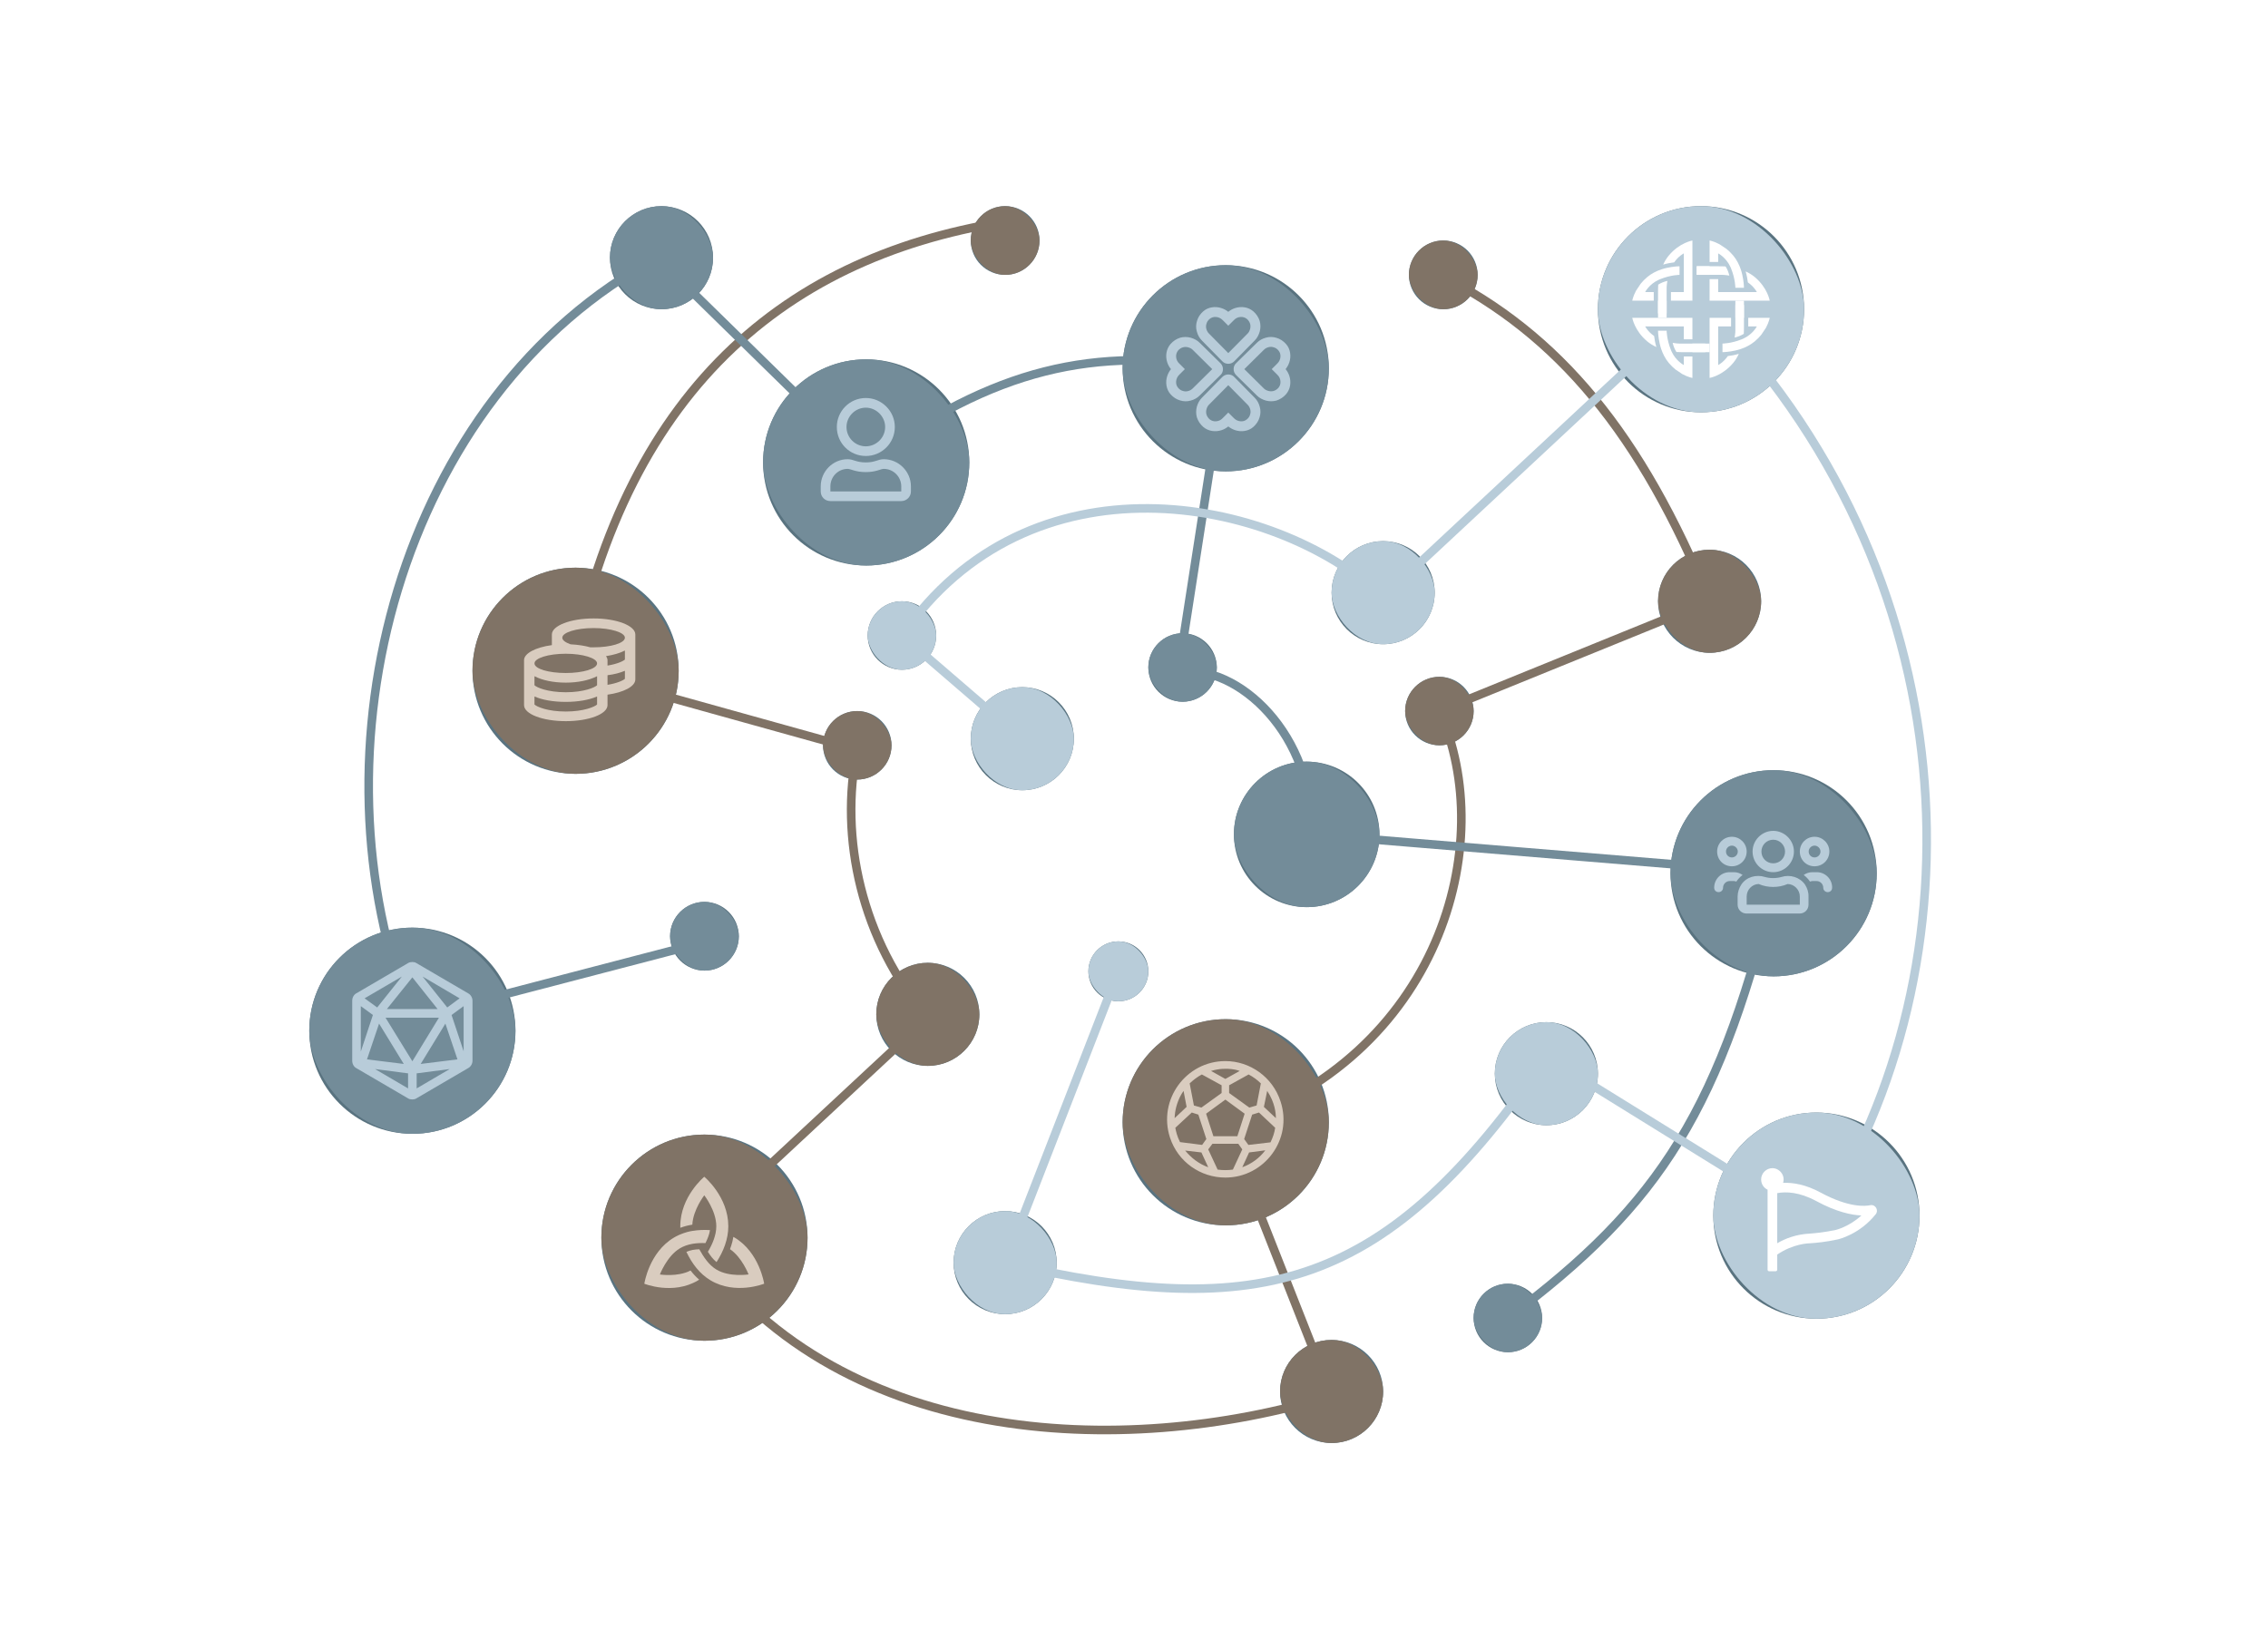 <svg width="264" height="192" viewBox="0 0 264 192" fill="none" xmlns="http://www.w3.org/2000/svg">
<g filter="url(#filter0_f)">
<path d="M193 70C193 66.686 195.686 64 199 64C202.314 64 205 66.686 205 70C205 73.314 202.314 76 199 76C195.686 76 193 73.314 193 70Z" fill="#597380"/>
<path d="M102 118.092C102 114.778 104.686 112.092 108 112.092C111.314 112.092 114 114.778 114 118.092C114 121.406 111.314 124.092 108 124.092C104.686 124.092 102 121.406 102 118.092Z" fill="#597380"/>
<path d="M95.802 86.77C95.802 84.569 97.587 82.784 99.788 82.784C101.989 82.784 103.774 84.569 103.774 86.77C103.774 88.972 101.989 90.756 99.788 90.756C97.587 90.756 95.802 88.972 95.802 86.77Z" fill="#597380"/>
<path d="M113 28C113 25.791 114.791 24 117 24C119.209 24 121 25.791 121 28C121 30.209 119.209 32 117 32C114.791 32 113 30.209 113 28Z" fill="#597380"/>
<path d="M163.562 82.784C163.562 80.583 165.346 78.798 167.547 78.798C169.749 78.798 171.533 80.583 171.533 82.784C171.533 84.986 169.749 86.77 167.547 86.77C165.346 86.77 163.562 84.986 163.562 82.784Z" fill="#597380"/>
<path d="M164 32C164 29.791 165.791 28 168 28C170.209 28 172 29.791 172 32C172 34.209 170.209 36 168 36C165.791 36 164 34.209 164 32Z" fill="#597380"/>
<path d="M55 78.092C55 71.465 60.373 66.092 67 66.092C73.627 66.092 79 71.465 79 78.092C79 84.719 73.627 90.092 67 90.092C60.373 90.092 55 84.719 55 78.092Z" fill="#597380"/>
<path d="M70 144.092C70 137.465 75.373 132.092 82 132.092C88.627 132.092 94 137.465 94 144.092C94 150.719 88.627 156.092 82 156.092C75.373 156.092 70 150.719 70 144.092Z" fill="#597380"/>
<path d="M149 162C149 158.686 151.686 156 155 156C158.314 156 161 158.686 161 162C161 165.314 158.314 168 155 168C151.686 168 149 165.314 149 162Z" fill="#597380"/>
<path d="M130.678 130.657C130.678 124.03 136.051 118.657 142.678 118.657C149.306 118.657 154.678 124.03 154.678 130.657C154.678 137.284 149.306 142.657 142.678 142.657C136.051 142.657 130.678 137.284 130.678 130.657Z" fill="#597380"/>
<path d="M130.678 42.876C130.678 36.249 136.051 30.876 142.678 30.876C149.306 30.876 154.678 36.249 154.678 42.876C154.678 49.504 149.306 54.876 142.678 54.876C136.051 54.876 130.678 49.504 130.678 42.876Z" fill="#597380"/>
<path d="M88.827 53.837C88.827 47.21 94.199 41.837 100.827 41.837C107.454 41.837 112.827 47.21 112.827 53.837C112.827 60.465 107.454 65.837 100.827 65.837C94.199 65.837 88.827 60.465 88.827 53.837Z" fill="#597380"/>
<path d="M71 30C71 26.686 73.686 24 77 24C80.314 24 83 26.686 83 30C83 33.314 80.314 36 77 36C73.686 36 71 33.314 71 30Z" fill="#597380"/>
<path d="M36 120C36 113.373 41.373 108 48 108C54.627 108 60 113.373 60 120C60 126.627 54.627 132 48 132C41.373 132 36 126.627 36 120Z" fill="#597380"/>
<path d="M78 109C78 106.791 79.791 105 82 105C84.209 105 86 106.791 86 109C86 111.209 84.209 113 82 113C79.791 113 78 111.209 78 109Z" fill="#597380"/>
<path d="M143.632 97.141C143.632 92.463 147.424 88.671 152.102 88.671C156.78 88.671 160.572 92.463 160.572 97.141C160.572 101.819 156.78 105.611 152.102 105.611C147.424 105.611 143.632 101.819 143.632 97.141Z" fill="#597380"/>
<path d="M171.533 153.441C171.533 151.24 173.318 149.455 175.519 149.455C177.72 149.455 179.505 151.24 179.505 153.441C179.505 155.643 177.72 157.427 175.519 157.427C173.318 157.427 171.533 155.643 171.533 153.441Z" fill="#597380"/>
<path d="M133.668 77.71C133.668 75.509 135.452 73.724 137.653 73.724C139.855 73.724 141.639 75.509 141.639 77.71C141.639 79.911 139.855 81.696 137.653 81.696C135.452 81.696 133.668 79.911 133.668 77.71Z" fill="#597380"/>
<path d="M194.452 101.668C194.452 95.04 199.824 89.668 206.452 89.668C213.079 89.668 218.452 95.04 218.452 101.668C218.452 108.295 213.079 113.668 206.452 113.668C199.824 113.668 194.452 108.295 194.452 101.668Z" fill="#597380"/>
<path d="M113 86C113 82.686 115.686 80 119 80C122.314 80 125 82.686 125 86C125 89.314 122.314 92 119 92C115.686 92 113 89.314 113 86Z" fill="#597380"/>
<path d="M155 69C155 65.686 157.686 63 161 63C164.314 63 167 65.686 167 69C167 72.314 164.314 75 161 75C157.686 75 155 72.314 155 69Z" fill="#597380"/>
<path d="M174 125C174 121.686 176.686 119 180 119C183.314 119 186 121.686 186 125C186 128.314 183.314 131 180 131C176.686 131 174 128.314 174 125Z" fill="#597380"/>
<path d="M111 147C111 143.686 113.686 141 117 141C120.314 141 123 143.686 123 147C123 150.314 120.314 153 117 153C113.686 153 111 150.314 111 147Z" fill="#597380"/>
<path d="M126.692 113.084C126.692 111.158 128.254 109.597 130.18 109.597C132.106 109.597 133.668 111.158 133.668 113.084C133.668 115.011 132.106 116.572 130.18 116.572C128.254 116.572 126.692 115.011 126.692 113.084Z" fill="#597380"/>
<path d="M101 73.986C101 71.784 102.785 70 104.986 70C107.187 70 108.972 71.784 108.972 73.986C108.972 76.187 107.187 77.972 104.986 77.972C102.785 77.972 101 76.187 101 73.986Z" fill="#597380"/>
<path d="M199.434 141.526C199.434 134.899 204.807 129.526 211.434 129.526C218.062 129.526 223.434 134.899 223.434 141.526C223.434 148.154 218.062 153.526 211.434 153.526C204.807 153.526 199.434 148.154 199.434 141.526Z" fill="#597380"/>
<path d="M186 36C186 29.373 191.373 24 198 24C204.627 24 210 29.373 210 36C210 42.627 204.627 48 198 48C191.373 48 186 42.627 186 36Z" fill="#597380"/>
</g>
<path d="M119.219 25.488C92.5 29 73 44.5 66.5 78L99.788 87.269C97.654 97.484 100.288 109.5 108 118.5L80.5 144.092C97 168.5 130.5 170 155 162.5L142.636 131.113C167.547 123.141 174.523 98.23 167.547 82.784L199 70C191.028 50.569 181.498 38.94 167.547 31.965" stroke="#807366"/>
<rect x="193" y="64" width="12" height="12" rx="6" fill="#807366"/>
<rect x="102" y="112.092" width="12" height="12" rx="6" fill="#807366"/>
<rect x="95.802" y="82.784" width="7.972" height="7.972" rx="3.986" fill="#807366"/>
<rect x="113" y="24" width="8" height="8" rx="4" fill="#807366"/>
<rect x="163.562" y="78.798" width="7.972" height="7.972" rx="3.986" fill="#807366"/>
<rect x="164" y="28" width="8" height="8" rx="4" fill="#807366"/>
<rect x="55" y="66.092" width="24" height="24" rx="12" fill="#807366"/>
<rect x="70" y="132.092" width="24" height="24" rx="12" fill="#807366"/>
<rect x="149" y="156" width="12" height="12" rx="6" fill="#807366"/>
<rect x="130.678" y="118.657" width="24" height="24" rx="12" fill="#807366"/>
<path d="M82.35 109.597L47.972 118.565C35.5 87.5 46.5 46 76.5 30L100.784 53.795C115.933 42.782 127.19 40.343 142.636 42.834L137.155 78.208C144.13 77.212 153.099 85.682 152.601 97.141L206.908 101.625C200.4 129.07 193.324 140.176 175.519 153.441" stroke="#738C99"/>
<rect x="130.678" y="30.877" width="24" height="24" rx="12" fill="#738C99"/>
<rect x="88.827" y="41.837" width="24" height="24" rx="12" fill="#738C99"/>
<rect x="71" y="24" width="12" height="12" rx="6" fill="#738C99"/>
<rect x="36" y="108" width="24" height="24" rx="12" fill="#738C99"/>
<rect x="78" y="105" width="8" height="8" rx="4" fill="#738C99"/>
<rect x="143.632" y="88.671" width="16.94" height="16.94" rx="8.47" fill="#738C99"/>
<rect x="171.533" y="149.456" width="7.972" height="7.972" rx="3.986" fill="#738C99"/>
<rect x="133.668" y="73.724" width="7.972" height="7.972" rx="3.986" fill="#738C99"/>
<rect x="194.452" y="89.668" width="24" height="24" rx="12" fill="#738C99"/>
<path d="M119.717 86.678L105 74C119.717 52.5 148 57.5 161 69.5L198 35C229.5 66.5 231 112.5 211.392 142.48L180.003 123.049C161.5 150 147 154 117 147L130.18 113.084" stroke="#B8CCD9"/>
<rect x="113" y="80" width="12" height="12" rx="6" fill="#B8CCD9"/>
<rect x="155" y="63" width="12" height="12" rx="6" fill="#B8CCD9"/>
<rect x="174" y="119" width="12" height="12" rx="6" fill="#B8CCD9"/>
<rect x="111" y="141" width="12" height="12" rx="6" fill="#B8CCD9"/>
<rect x="126.692" y="109.597" width="6.975" height="6.975" rx="3.488" fill="#B8CCD9"/>
<rect x="101" y="70" width="7.972" height="7.972" rx="3.986" fill="#B8CCD9"/>
<rect x="199.434" y="129.526" width="24" height="24" rx="12" fill="#B8CCD9"/>
<rect x="186" y="24" width="24" height="24" rx="12" fill="#B8CCD9"/>
<path d="M145.727 36.436C146.054 36.722 146.272 37.063 146.395 37.444C146.49 37.798 146.49 38.166 146.395 38.534C146.286 38.902 146.122 39.215 145.877 39.46L143.493 41.885C143.343 42.035 143.166 42.103 142.975 42.103C142.771 42.103 142.594 42.035 142.458 41.885L140.073 39.46C139.828 39.215 139.651 38.902 139.556 38.534C139.447 38.166 139.46 37.798 139.569 37.444C139.678 37.063 139.896 36.722 140.223 36.436C140.469 36.218 140.768 36.082 141.109 36.027C141.436 35.973 141.776 36 142.103 36.109C142.43 36.218 142.73 36.395 142.975 36.64C143.22 36.395 143.507 36.218 143.834 36.109C144.16 36 144.501 35.973 144.842 36.027C145.169 36.082 145.468 36.218 145.727 36.436ZM145.414 38.997C145.577 38.834 145.686 38.616 145.754 38.37C145.823 38.125 145.823 37.866 145.754 37.621C145.673 37.362 145.523 37.131 145.305 36.94C145.032 36.722 144.719 36.627 144.365 36.654C144.011 36.681 143.697 36.831 143.452 37.09L142.975 37.567L142.498 37.09C142.24 36.831 141.926 36.681 141.572 36.654C141.218 36.627 140.904 36.722 140.646 36.94C140.414 37.131 140.264 37.362 140.196 37.621C140.114 37.866 140.114 38.125 140.182 38.37C140.251 38.616 140.373 38.834 140.537 38.997L142.934 41.422C142.962 41.463 142.989 41.463 143.016 41.422L145.414 38.997Z" fill="#B8CCD9"/>
<path d="M136.436 40.223C136.722 39.896 137.063 39.678 137.444 39.556C137.798 39.46 138.166 39.46 138.534 39.556C138.902 39.665 139.215 39.828 139.46 40.073L141.885 42.458C142.035 42.607 142.103 42.785 142.103 42.975C142.103 43.18 142.035 43.357 141.885 43.493L139.46 45.877C139.215 46.122 138.902 46.299 138.534 46.395C138.166 46.504 137.798 46.49 137.444 46.381C137.063 46.272 136.722 46.054 136.436 45.727C136.218 45.482 136.082 45.182 136.027 44.842C135.973 44.515 136 44.174 136.109 43.847C136.218 43.52 136.395 43.221 136.64 42.975C136.395 42.73 136.218 42.444 136.109 42.117C136 41.79 135.973 41.449 136.027 41.109C136.082 40.782 136.218 40.482 136.436 40.223ZM138.997 40.537C138.834 40.373 138.616 40.264 138.37 40.196C138.125 40.128 137.866 40.128 137.621 40.196C137.362 40.278 137.131 40.428 136.94 40.646C136.722 40.918 136.627 41.231 136.654 41.586C136.681 41.94 136.831 42.253 137.09 42.498L137.567 42.975L137.09 43.452C136.831 43.711 136.681 44.024 136.654 44.379C136.627 44.733 136.722 45.046 136.94 45.305C137.131 45.536 137.362 45.686 137.621 45.754C137.866 45.836 138.125 45.836 138.37 45.768C138.616 45.7 138.834 45.577 138.997 45.414L141.422 43.016C141.463 42.989 141.463 42.962 141.422 42.934L138.997 40.537Z" fill="#B8CCD9"/>
<path fill-rule="evenodd" clip-rule="evenodd" d="M142.024 36.346C141.735 36.25 141.436 36.226 141.15 36.274L141.148 36.274C140.851 36.322 140.596 36.439 140.389 36.623L140.388 36.624C140.095 36.88 139.905 37.181 139.81 37.513L139.808 37.518C139.712 37.829 139.702 38.147 139.795 38.463L139.798 38.471C139.883 38.799 140.039 39.072 140.25 39.284L140.252 39.285L142.643 41.717C142.725 41.808 142.832 41.853 142.975 41.853C143.1 41.853 143.213 41.811 143.315 41.709L145.699 39.285L145.7 39.284C145.907 39.077 146.053 38.805 146.154 38.467C146.237 38.143 146.237 37.823 146.155 37.515C146.046 37.179 145.854 36.88 145.564 36.626C145.341 36.438 145.084 36.321 144.801 36.274C144.5 36.226 144.201 36.25 143.913 36.346C143.623 36.443 143.37 36.599 143.152 36.817L142.975 36.994L142.798 36.817C142.583 36.602 142.318 36.444 142.024 36.346ZM141.069 35.781C141.437 35.719 141.818 35.75 142.182 35.872C142.469 35.967 142.738 36.111 142.974 36.303C143.206 36.112 143.466 35.968 143.754 35.872C144.12 35.75 144.501 35.72 144.881 35.78L144.883 35.781C145.253 35.842 145.595 35.998 145.888 36.245L145.892 36.248C146.253 36.564 146.496 36.943 146.633 37.368L146.636 37.379C146.743 37.777 146.743 38.188 146.637 38.597L146.635 38.605C146.517 39 146.337 39.354 146.055 39.636L146.054 39.637L143.671 42.061L143.67 42.062C143.472 42.259 143.232 42.353 142.975 42.353C142.712 42.353 142.465 42.263 142.276 42.057L139.896 39.636C139.618 39.359 139.421 39.007 139.315 38.601C139.192 38.184 139.209 37.768 139.33 37.373C139.453 36.944 139.698 36.563 140.058 36.248C140.341 35.997 140.686 35.842 141.069 35.781ZM144.346 36.405C144.762 36.373 145.138 36.486 145.461 36.745L145.47 36.752C145.722 36.972 145.897 37.243 145.993 37.546L145.995 37.554C146.076 37.843 146.076 38.148 145.995 38.437C145.92 38.71 145.794 38.971 145.591 39.173L143.206 41.585C143.17 41.631 143.096 41.703 142.975 41.703C142.855 41.703 142.78 41.631 142.744 41.585L140.36 39.174C140.163 38.977 140.02 38.719 139.942 38.437C139.862 38.151 139.86 37.844 139.956 37.55C140.04 37.24 140.22 36.967 140.486 36.748C140.798 36.485 141.177 36.373 141.591 36.405C142.009 36.437 142.377 36.615 142.675 36.913L142.975 37.213L143.273 36.915C143.56 36.613 143.93 36.437 144.346 36.405ZM145.144 37.132C144.923 36.957 144.674 36.881 144.384 36.903C144.092 36.926 143.836 37.048 143.634 37.262L143.629 37.267L142.975 37.92L142.322 37.267C142.102 37.047 141.844 36.926 141.553 36.903C141.259 36.881 141.012 36.959 140.807 37.131L140.805 37.133C140.61 37.293 140.492 37.48 140.438 37.685L140.436 37.693L140.433 37.7C140.368 37.894 140.367 38.102 140.423 38.304C140.481 38.512 140.584 38.691 140.713 38.82L140.714 38.821L142.975 41.108L145.236 38.821L145.237 38.82C145.361 38.696 145.453 38.521 145.514 38.304C145.569 38.103 145.57 37.892 145.515 37.692C145.447 37.481 145.325 37.291 145.144 37.132ZM148.578 39.33C148.183 39.209 147.767 39.192 147.35 39.315C146.944 39.421 146.592 39.618 146.314 39.896L146.313 39.897L143.893 42.276C143.687 42.465 143.597 42.712 143.597 42.975C143.597 43.231 143.691 43.472 143.888 43.67L143.89 43.671L146.313 46.054L146.314 46.055C146.596 46.337 146.95 46.517 147.345 46.635L147.354 46.637C147.762 46.743 148.174 46.743 148.571 46.636L148.583 46.633C149.007 46.496 149.387 46.253 149.703 45.892L149.706 45.888C149.953 45.595 150.108 45.253 150.17 44.883L150.17 44.881C150.231 44.501 150.2 44.12 150.079 43.755C149.983 43.466 149.838 43.206 149.647 42.974C149.84 42.738 149.983 42.468 150.079 42.182C150.2 41.818 150.231 41.437 150.17 41.069C150.109 40.686 149.954 40.341 149.702 40.058C149.387 39.698 149.007 39.453 148.578 39.33ZM137.515 39.796C137.179 39.904 136.88 40.096 136.626 40.386C136.438 40.61 136.321 40.867 136.274 41.149C136.226 41.45 136.25 41.75 136.346 42.038C136.443 42.328 136.599 42.581 136.817 42.798L136.994 42.975L136.817 43.152C136.602 43.367 136.444 43.633 136.346 43.926C136.25 44.215 136.226 44.515 136.274 44.801L136.274 44.802C136.322 45.1 136.439 45.355 136.623 45.561L136.624 45.563C136.881 45.856 137.18 46.046 137.513 46.141L137.518 46.142C137.829 46.238 138.147 46.249 138.463 46.155L138.471 46.153C138.799 46.068 139.072 45.912 139.284 45.7L139.285 45.699L141.717 43.308C141.808 43.225 141.853 43.119 141.853 42.975C141.853 42.85 141.811 42.737 141.709 42.635L139.285 40.252L139.284 40.25C139.076 40.043 138.805 39.897 138.467 39.797C138.143 39.713 137.823 39.714 137.515 39.796ZM137.379 39.314C137.777 39.207 138.189 39.208 138.597 39.314L138.605 39.316C139 39.433 139.354 39.614 139.636 39.896L142.061 42.279L142.062 42.281C142.259 42.478 142.353 42.719 142.353 42.975C142.353 43.239 142.263 43.485 142.057 43.674L139.637 46.054L139.636 46.055C139.359 46.332 139.007 46.53 138.601 46.636C138.184 46.758 137.768 46.742 137.373 46.621C136.944 46.498 136.563 46.252 136.248 45.893C135.997 45.609 135.842 45.265 135.781 44.882C135.719 44.514 135.75 44.132 135.872 43.768C135.967 43.482 136.111 43.212 136.303 42.976C136.112 42.745 135.968 42.484 135.872 42.196C135.75 41.831 135.72 41.449 135.78 41.069L135.781 41.068C135.842 40.697 135.998 40.356 136.245 40.062L136.248 40.059C136.564 39.697 136.943 39.454 137.368 39.318L137.379 39.314ZM148.25 40.433C148.056 40.368 147.848 40.367 147.647 40.423C147.438 40.481 147.26 40.584 147.13 40.713L147.129 40.714L144.843 42.975L147.13 45.237C147.254 45.361 147.429 45.453 147.647 45.514C147.847 45.569 148.058 45.569 148.258 45.515C148.469 45.447 148.659 45.325 148.819 45.144C148.994 44.923 149.07 44.674 149.047 44.384C149.025 44.092 148.903 43.836 148.689 43.634L148.684 43.629L148.03 42.975L148.684 42.322C148.903 42.102 149.025 41.844 149.047 41.553C149.07 41.259 148.992 41.012 148.819 40.807L148.817 40.805C148.658 40.61 148.47 40.492 148.266 40.438L148.258 40.436L148.25 40.433ZM137.554 39.955C137.843 39.875 138.148 39.875 138.437 39.955C138.71 40.031 138.971 40.157 139.173 40.359L141.585 42.744C141.631 42.78 141.703 42.855 141.703 42.975C141.703 43.096 141.631 43.17 141.585 43.206L139.174 45.591C138.977 45.788 138.719 45.931 138.437 46.009C138.151 46.089 137.844 46.09 137.55 45.994C137.24 45.911 136.967 45.731 136.748 45.465C136.485 45.153 136.373 44.774 136.405 44.359C136.437 43.942 136.615 43.574 136.913 43.275L137.213 42.975L136.915 42.678C136.613 42.39 136.437 42.02 136.405 41.605C136.373 41.189 136.486 40.812 136.745 40.489L136.752 40.481C136.972 40.229 137.243 40.053 137.546 39.958L137.554 39.955ZM137.692 40.436C137.481 40.503 137.291 40.626 137.132 40.806C136.957 41.027 136.881 41.276 136.903 41.566C136.926 41.858 137.048 42.114 137.262 42.317L137.267 42.322L137.92 42.975L137.267 43.629C137.047 43.848 136.926 44.106 136.903 44.398C136.881 44.691 136.958 44.939 137.131 45.144L137.133 45.146C137.293 45.34 137.481 45.459 137.685 45.513L137.693 45.515L137.7 45.517C137.894 45.582 138.102 45.583 138.304 45.527C138.512 45.469 138.691 45.367 138.82 45.237L138.821 45.236L141.108 42.975L138.821 40.714L138.82 40.713C138.696 40.589 138.521 40.497 138.304 40.437C138.104 40.381 137.893 40.381 137.692 40.436ZM142.281 43.888C142.478 43.691 142.719 43.597 142.975 43.597C143.239 43.597 143.485 43.687 143.674 43.893L146.054 46.313L146.055 46.314C146.332 46.592 146.53 46.944 146.636 47.35C146.758 47.767 146.742 48.183 146.621 48.578C146.498 49.007 146.252 49.387 145.893 49.702C145.609 49.954 145.265 50.109 144.882 50.17C144.514 50.231 144.132 50.2 143.768 50.079C143.482 49.983 143.212 49.84 142.976 49.647C142.745 49.838 142.484 49.983 142.196 50.079C141.831 50.2 141.449 50.231 141.069 50.17L141.068 50.17C140.697 50.108 140.356 49.953 140.062 49.706L140.059 49.703C139.697 49.387 139.454 49.007 139.318 48.583L139.314 48.572C139.207 48.174 139.208 47.762 139.314 47.354L139.316 47.346C139.433 46.95 139.614 46.596 139.896 46.314L139.897 46.313L142.279 43.89L142.281 43.888ZM142.975 44.843L140.714 47.129L140.713 47.13C140.589 47.254 140.497 47.429 140.437 47.647C140.381 47.847 140.381 48.058 140.436 48.258C140.503 48.469 140.625 48.659 140.806 48.819C141.027 48.994 141.276 49.07 141.566 49.047C141.858 49.025 142.114 48.903 142.317 48.689L142.322 48.684L142.975 48.03L143.629 48.684C143.848 48.903 144.107 49.025 144.398 49.047C144.691 49.07 144.939 48.992 145.144 48.819L145.146 48.818C145.34 48.657 145.459 48.47 145.513 48.266L145.515 48.258L145.517 48.25C145.582 48.056 145.583 47.848 145.527 47.647C145.469 47.438 145.367 47.26 145.237 47.13L145.236 47.129L142.975 44.843Z" fill="#B8CCD9"/>
<path d="M194.57 40.913C195.088 42.044 196 42.5 196 42.5V41.5H197V44C197 44 196.499 43.916 195.834 43.556L195.035 43.023C194.773 42.812 194.506 42.557 194.25 42.25C193.837 41.754 193.548 41.172 193.363 40.621C193.222 40.191 193.136 39.776 193.084 39.429L193.086 39.43C193 38.879 193 38.5 193 38.5L194 38.5C194 38.5 194 39.5 194.5 40.75C194.522 40.806 194.546 40.861 194.57 40.913Z" fill="white"/>
<path d="M190 37H197V39.5H196V38H191.5C191.5 38 191.808 38.616 192.544 39.122C192.584 39.464 192.66 39.916 192.804 40.401C192.438 40.235 192.076 40.022 191.75 39.75C190.25 38.5 190 37 190 37Z" fill="white"/>
<path d="M195.5 40H199V41L196 41C196 41 195.365 41 195.14 40.982C194.927 40.652 194.792 40.296 194.701 39.914C195.191 40 195.5 40 195.5 40Z" fill="white"/>
<path d="M194 36.5H193V35H194V36.5Z" fill="white"/>
<path d="M202.914 39.43C204.044 38.912 204.5 38 204.5 38H203.5V37H206C206 37 205.916 37.501 205.556 38.166L205.023 38.965C204.812 39.227 204.557 39.494 204.25 39.75C203.754 40.163 203.172 40.452 202.621 40.637C202.191 40.778 201.776 40.864 201.429 40.916L201.43 40.913C200.879 41 200.5 41 200.5 41V40C200.5 40 201.5 40 202.75 39.5C202.806 39.478 202.861 39.454 202.914 39.43Z" fill="white"/>
<path d="M199 44V37H201.5V38H200V42.5C200 42.5 200.616 42.192 201.122 41.456C201.464 41.416 201.916 41.34 202.401 41.196C202.235 41.562 202.022 41.924 201.75 42.25C200.5 43.75 199 44 199 44Z" fill="white"/>
<path d="M202 38.5V35H203V38C203 38 203 38.635 202.982 38.86C202.652 39.073 202.296 39.208 201.914 39.299C202 38.809 202 38.5 202 38.5Z" fill="white"/>
<path d="M198.5 40V41H197V40H198.5Z" fill="white"/>
<path d="M201.43 31.087C200.912 29.956 200 29.5 200 29.5V30.5H199V28C199 28 199.501 28.084 200.166 28.444L200.965 28.977C201.227 29.188 201.494 29.443 201.75 29.75C202.163 30.246 202.452 30.828 202.637 31.379C202.778 31.809 202.864 32.224 202.916 32.571L202.914 32.57C203 33.121 203 33.5 203 33.5L202 33.5C202 33.5 202 32.5 201.5 31.25C201.478 31.194 201.454 31.14 201.43 31.087Z" fill="white"/>
<path d="M206 35H199V32.5H200V34H204.5C204.5 34 204.192 33.384 203.456 32.878C203.416 32.536 203.34 32.084 203.196 31.599C203.562 31.765 203.924 31.978 204.25 32.25C205.75 33.5 206 35 206 35Z" fill="white"/>
<path d="M200.5 32H197.5V31L200 31C200 31 200.635 31 200.86 31.018C201.073 31.348 201.208 31.704 201.299 32.086C200.809 32 200.5 32 200.5 32Z" fill="white"/>
<path d="M202 35.5H203V37H202V35.5Z" fill="white"/>
<path d="M193.086 32.57C191.956 33.088 191.5 34 191.5 34H192.5V35H190C190 35 190.084 34.499 190.444 33.834L190.977 33.035C191.188 32.773 191.443 32.506 191.75 32.25C192.246 31.837 192.828 31.548 193.379 31.363C193.809 31.222 194.224 31.136 194.571 31.084L194.57 31.087C195.121 31 195.5 31 195.5 31L195.5 32C195.5 32 194.5 32 193.25 32.5C193.194 32.522 193.139 32.546 193.086 32.57Z" fill="white"/>
<path d="M197 28V35H194.5V34H196V29.5C196 29.5 195.384 29.808 194.878 30.544C194.536 30.584 194.084 30.66 193.599 30.804C193.765 30.438 193.978 30.076 194.25 29.75C195.5 28.25 197 28 197 28Z" fill="white"/>
<path d="M194 33.5V37H193L193 34C193 34 193 33.365 193.018 33.14C193.348 32.927 193.704 32.792 194.086 32.701C194 33.191 194 33.5 194 33.5Z" fill="white"/>
<path d="M197.5 32V31L199 31V32L197.5 32Z" fill="white"/>
<path d="M75 149.456C75 149.456 75.537 145.813 78.44 144.088C78.626 143.978 78.815 143.879 79.004 143.793C79.055 143.77 79.116 143.744 79.185 143.715C79.404 143.625 79.693 143.516 79.982 143.437C80.207 143.376 80.432 143.332 80.625 143.301L80.626 143.303C81.286 143.195 81.977 143.168 82.644 143.214C82.569 143.742 82.347 144.247 82.12 144.723C81.091 144.688 80.045 144.796 79.139 145.335C77.627 146.233 76.814 148.378 76.814 148.378C76.814 148.378 78.878 148.703 80.381 147.915C80.683 148.305 81.013 148.665 81.386 148.983C81.337 149.014 81.287 149.044 81.237 149.074C78.334 150.799 75 149.456 75 149.456Z" fill="#D9CCBF"/>
<path d="M82.713 149.063C85.618 150.791 88.951 149.452 88.951 149.452C88.951 149.452 88.41 145.809 85.505 144.08C85.458 144.053 85.412 144.026 85.365 144C85.336 144.175 85.299 144.365 85.252 144.554C85.171 144.879 85.064 145.191 84.973 145.431C86.379 146.383 87.135 148.372 87.135 148.372C87.135 148.372 84.924 148.717 83.411 147.817C82.511 147.281 81.907 146.355 81.401 145.445C80.885 145.453 80.373 145.534 79.898 145.748C80.547 147.1 81.427 148.297 82.713 149.063Z" fill="#D9CCBF"/>
<path d="M82.398 145.735C82.68 146.18 82.995 146.609 83.406 146.936C84.208 145.693 84.777 144.268 84.776 142.757C84.774 139.304 81.979 137 81.979 137C81.979 137 79.186 139.3 79.188 142.753C79.188 142.817 79.189 142.88 79.191 142.943C79.644 142.772 80.111 142.651 80.589 142.579C80.673 140.841 81.98 139.158 81.98 139.158C81.98 139.158 83.378 140.957 83.379 142.756C83.38 143.802 82.927 144.861 82.398 145.735Z" fill="#D9CCBF"/>
<path d="M211.222 100.855C212.167 100.855 212.941 100.103 212.941 99.136C212.941 98.191 212.167 97.418 211.222 97.418C210.255 97.418 209.503 98.191 209.503 99.136C209.503 100.103 210.255 100.855 211.222 100.855ZM211.222 98.449C211.587 98.449 211.909 98.771 211.909 99.136C211.909 99.523 211.587 99.824 211.222 99.824C210.835 99.824 210.534 99.523 210.534 99.136C210.534 98.771 210.835 98.449 211.222 98.449ZM201.597 100.855C202.542 100.855 203.316 100.103 203.316 99.136C203.316 98.191 202.542 97.418 201.597 97.418C200.63 97.418 199.878 98.191 199.878 99.136C199.878 100.103 200.63 100.855 201.597 100.855ZM201.597 98.449C201.962 98.449 202.284 98.771 202.284 99.136C202.284 99.523 201.962 99.824 201.597 99.824C201.21 99.824 200.909 99.523 200.909 99.136C200.909 98.771 201.21 98.449 201.597 98.449ZM210.105 102.982C209.503 102.123 208.365 101.779 207.355 102.101C207.054 102.187 206.732 102.23 206.388 102.23C206.066 102.23 205.743 102.187 205.443 102.101C204.433 101.779 203.273 102.101 202.693 102.982C202.435 103.39 202.263 103.863 202.263 104.378V105.324C202.263 105.904 202.736 106.355 203.294 106.355H209.482C210.062 106.355 210.513 105.904 210.513 105.324V104.378C210.534 103.863 210.363 103.39 210.105 102.982ZM209.503 105.324H203.316V104.378C203.316 103.583 203.939 102.939 204.712 102.917C205.249 103.154 205.829 103.261 206.409 103.261C206.968 103.261 207.548 103.154 208.085 102.917C208.859 102.939 209.503 103.583 209.503 104.378V105.324ZM211.48 101.542H210.964C210.577 101.542 210.234 101.671 209.954 101.865C210.234 102.08 210.491 102.337 210.685 102.638C210.771 102.617 210.857 102.574 210.943 102.574H211.458C211.888 102.574 212.232 102.939 212.232 103.347C212.232 103.648 212.468 103.863 212.747 103.863C213.048 103.863 213.263 103.648 213.263 103.347C213.284 102.359 212.468 101.542 211.48 101.542ZM206.409 101.542C207.72 101.542 208.816 100.468 208.816 99.136C208.816 97.826 207.72 96.73 206.409 96.73C205.077 96.73 204.003 97.826 204.003 99.136C204.003 100.468 205.077 101.542 206.409 101.542ZM206.409 97.761C207.161 97.761 207.784 98.384 207.784 99.136C207.784 99.91 207.161 100.511 206.409 100.511C205.636 100.511 205.034 99.91 205.034 99.136C205.034 98.384 205.636 97.761 206.409 97.761ZM202.843 101.865C202.564 101.671 202.22 101.542 201.855 101.542H201.339C200.329 101.542 199.534 102.359 199.534 103.347C199.534 103.648 199.749 103.863 200.05 103.863C200.329 103.863 200.566 103.648 200.566 103.347C200.566 102.939 200.909 102.574 201.339 102.574H201.855C201.941 102.574 202.027 102.617 202.113 102.638C202.306 102.337 202.564 102.08 202.843 101.865Z" fill="#B8CCD9"/>
<path d="M102.87 53.462C102.19 53.462 101.886 53.837 100.784 53.837C99.659 53.837 99.355 53.462 98.675 53.462C96.94 53.462 95.534 54.892 95.534 56.627V57.212C95.534 57.845 96.026 58.337 96.659 58.337H104.909C105.519 58.337 106.034 57.845 106.034 57.212V56.627C106.034 54.892 104.604 53.462 102.87 53.462ZM104.909 57.212H96.659V56.627C96.659 55.502 97.55 54.587 98.675 54.587C99.026 54.587 99.565 54.962 100.784 54.962C101.979 54.962 102.519 54.587 102.87 54.587C103.995 54.587 104.909 55.502 104.909 56.627V57.212ZM100.784 53.087C102.636 53.087 104.159 51.587 104.159 49.712C104.159 47.861 102.636 46.337 100.784 46.337C98.909 46.337 97.409 47.861 97.409 49.712C97.409 51.587 98.909 53.087 100.784 53.087ZM100.784 47.462C102.003 47.462 103.034 48.494 103.034 49.712C103.034 50.955 102.003 51.962 100.784 51.962C99.542 51.962 98.534 50.955 98.534 49.712C98.534 48.494 99.542 47.462 100.784 47.462Z" fill="#B8CCD9"/>
<path d="M217.703 140.312C217.188 140.43 215.242 140.641 211.914 138.836C210.18 137.898 208.703 137.664 207.555 137.711C207.836 136.797 207.109 136 206.312 136C205.586 136 205 136.609 205 137.312C205 137.852 205.305 138.297 205.75 138.508V147.812C205.75 147.93 205.82 148 205.938 148H206.688C206.781 148 206.875 147.93 206.875 147.812V146.055C208.75 144.789 210.531 144.742 210.742 144.742C211.422 144.695 212.5 144.602 213.906 144.297C214.023 144.273 216.461 143.711 218.336 141.367C218.711 140.898 218.312 140.195 217.703 140.312ZM213.672 143.195C212.336 143.477 211.305 143.57 210.695 143.617C209.055 143.688 207.742 144.227 206.875 144.742V138.906C207.906 138.719 209.43 138.766 211.398 139.82C213.766 141.109 215.547 141.461 216.672 141.508C215.242 142.82 213.695 143.195 213.672 143.195Z" fill="white"/>
<path d="M69.096 72C66.414 72 64.239 72.841 64.239 73.868V75.106C62.341 75.363 61 76.064 61 76.858V82.089C61 83.14 63.176 83.958 65.858 83.958C68.54 83.958 70.716 83.14 70.716 82.089V80.875C72.588 80.618 73.954 79.917 73.954 79.1V73.868C73.954 72.841 71.778 72 69.096 72ZM69.501 82.019C69.248 82.276 67.958 82.837 65.858 82.837C63.733 82.837 62.467 82.276 62.214 82.019V81.085C63.1 81.482 64.39 81.716 65.858 81.716C67.3 81.716 68.59 81.482 69.501 81.085V82.019ZM69.501 79.777C69.248 80.034 67.958 80.594 65.858 80.594C63.733 80.594 62.467 80.034 62.214 79.777V78.726C63.1 79.193 64.39 79.474 65.858 79.474C67.3 79.474 68.59 79.193 69.501 78.726V79.777ZM65.858 78.353C63.834 78.353 62.214 77.862 62.214 77.231C62.214 76.624 63.834 76.11 65.858 76.11C67.856 76.11 69.501 76.624 69.501 77.231C69.501 77.862 67.856 78.353 65.858 78.353ZM72.74 79.03C72.537 79.217 71.854 79.543 70.716 79.73V78.609C71.5 78.516 72.183 78.329 72.74 78.096V79.03ZM72.74 76.788C72.537 76.975 71.854 77.302 70.716 77.488V76.858C70.716 76.694 70.64 76.531 70.538 76.391C71.399 76.251 72.158 76.04 72.74 75.737V76.788ZM69.096 75.363C68.97 75.363 68.843 75.363 68.717 75.363C68.059 75.176 67.275 75.059 66.414 75.013C65.832 74.803 65.453 74.546 65.453 74.242C65.453 73.635 67.072 73.121 69.096 73.121C71.095 73.121 72.74 73.635 72.74 74.242C72.74 74.873 71.095 75.363 69.096 75.363Z" fill="#D9CCBF"/>
<path d="M54.469 115.632L48.469 112.125C48.344 112.031 48.125 112 48 112C47.844 112 47.625 112.031 47.5 112.125L41.5 115.632C41.188 115.789 41 116.133 41 116.509V123.491C41 123.867 41.188 124.211 41.5 124.368L47.5 127.875C47.625 127.969 47.844 128 48 128C48.125 128 48.344 127.969 48.469 127.875L54.469 124.368C54.781 124.211 55 123.867 55 123.491V116.509C55 116.133 54.781 115.789 54.469 115.632ZM48 113.785L50.938 117.479H45.031L48 113.785ZM44.875 118.481H51.094L48 123.554L44.875 118.481ZM47 123.867L42.719 123.335L44.125 119.17L47 123.867ZM51.844 119.17L53.25 123.335L48.969 123.867L51.844 119.17ZM52.062 117.292L49.188 113.691L53.5 116.227L52.062 117.292ZM43.906 117.292L42.438 116.227L46.781 113.691L43.906 117.292ZM43.406 118.168L42 122.427V117.135L43.406 118.168ZM47.5 124.963V126.716L43.656 124.462L47.5 124.963ZM52.344 124.462L48.5 126.716V124.963L52.344 124.462ZM52.562 118.168L53.969 117.135V122.395L52.562 118.168Z" fill="#B8CCD9"/>
<path d="M149.061 128.237C148.132 125.366 145.479 123.534 142.636 123.534C138.069 123.534 134.761 128.018 136.183 132.42C137.112 135.292 139.765 137.096 142.636 137.096C147.175 137.096 150.511 132.639 149.061 128.237ZM147.886 132.995L145.315 133.295L144.823 132.612L145.753 129.768L146.546 129.522L148.433 131.299C148.351 131.874 148.159 132.448 147.886 132.995ZM136.811 131.299L138.726 129.522L139.491 129.768L140.421 132.612L139.929 133.295L137.358 132.967C137.003 132.256 136.893 131.737 136.811 131.299ZM142.198 126.35V127.252L139.847 128.948L138.972 128.702L138.479 126.131C138.917 125.721 139.382 125.366 139.901 125.092L142.198 126.35ZM146.272 128.702L145.425 128.948L143.073 127.252V126.35L145.343 125.092C145.862 125.366 146.354 125.721 146.765 126.131L146.272 128.702ZM140.393 129.659L142.636 128.018L144.878 129.659L144.03 132.284H141.241L140.393 129.659ZM148.515 130.178L147.12 128.866L147.503 127.006C148.433 128.401 148.515 129.659 148.515 130.178ZM144.304 124.682L142.636 125.612L140.968 124.682C142.909 124.108 144.304 124.682 144.304 124.682ZM137.768 127.006L138.124 128.866L136.729 130.178C136.757 129.303 136.976 128.456 137.386 127.635C137.495 127.417 137.632 127.198 137.768 127.006ZM137.96 133.952L139.847 134.17L140.64 135.893C139.573 135.51 138.671 134.827 137.96 133.952ZM141.733 136.167L140.64 133.815L141.132 133.159H144.14L144.604 133.815L143.511 136.167C142.882 136.249 142.362 136.249 141.733 136.167ZM144.604 135.893L145.397 134.17L147.284 133.924C146.601 134.827 145.671 135.51 144.604 135.893Z" fill="#D9CCBF"/>
<defs>
<filter id="filter0_f" x="20" y="8" width="219.434" height="176" filterUnits="userSpaceOnUse" color-interpolation-filters="sRGB">
<feFlood flood-opacity="0" result="BackgroundImageFix"/>
<feBlend mode="normal" in="SourceGraphic" in2="BackgroundImageFix" result="shape"/>
<feGaussianBlur stdDeviation="8" result="effect1_foregroundBlur"/>
</filter>
</defs>
</svg>
